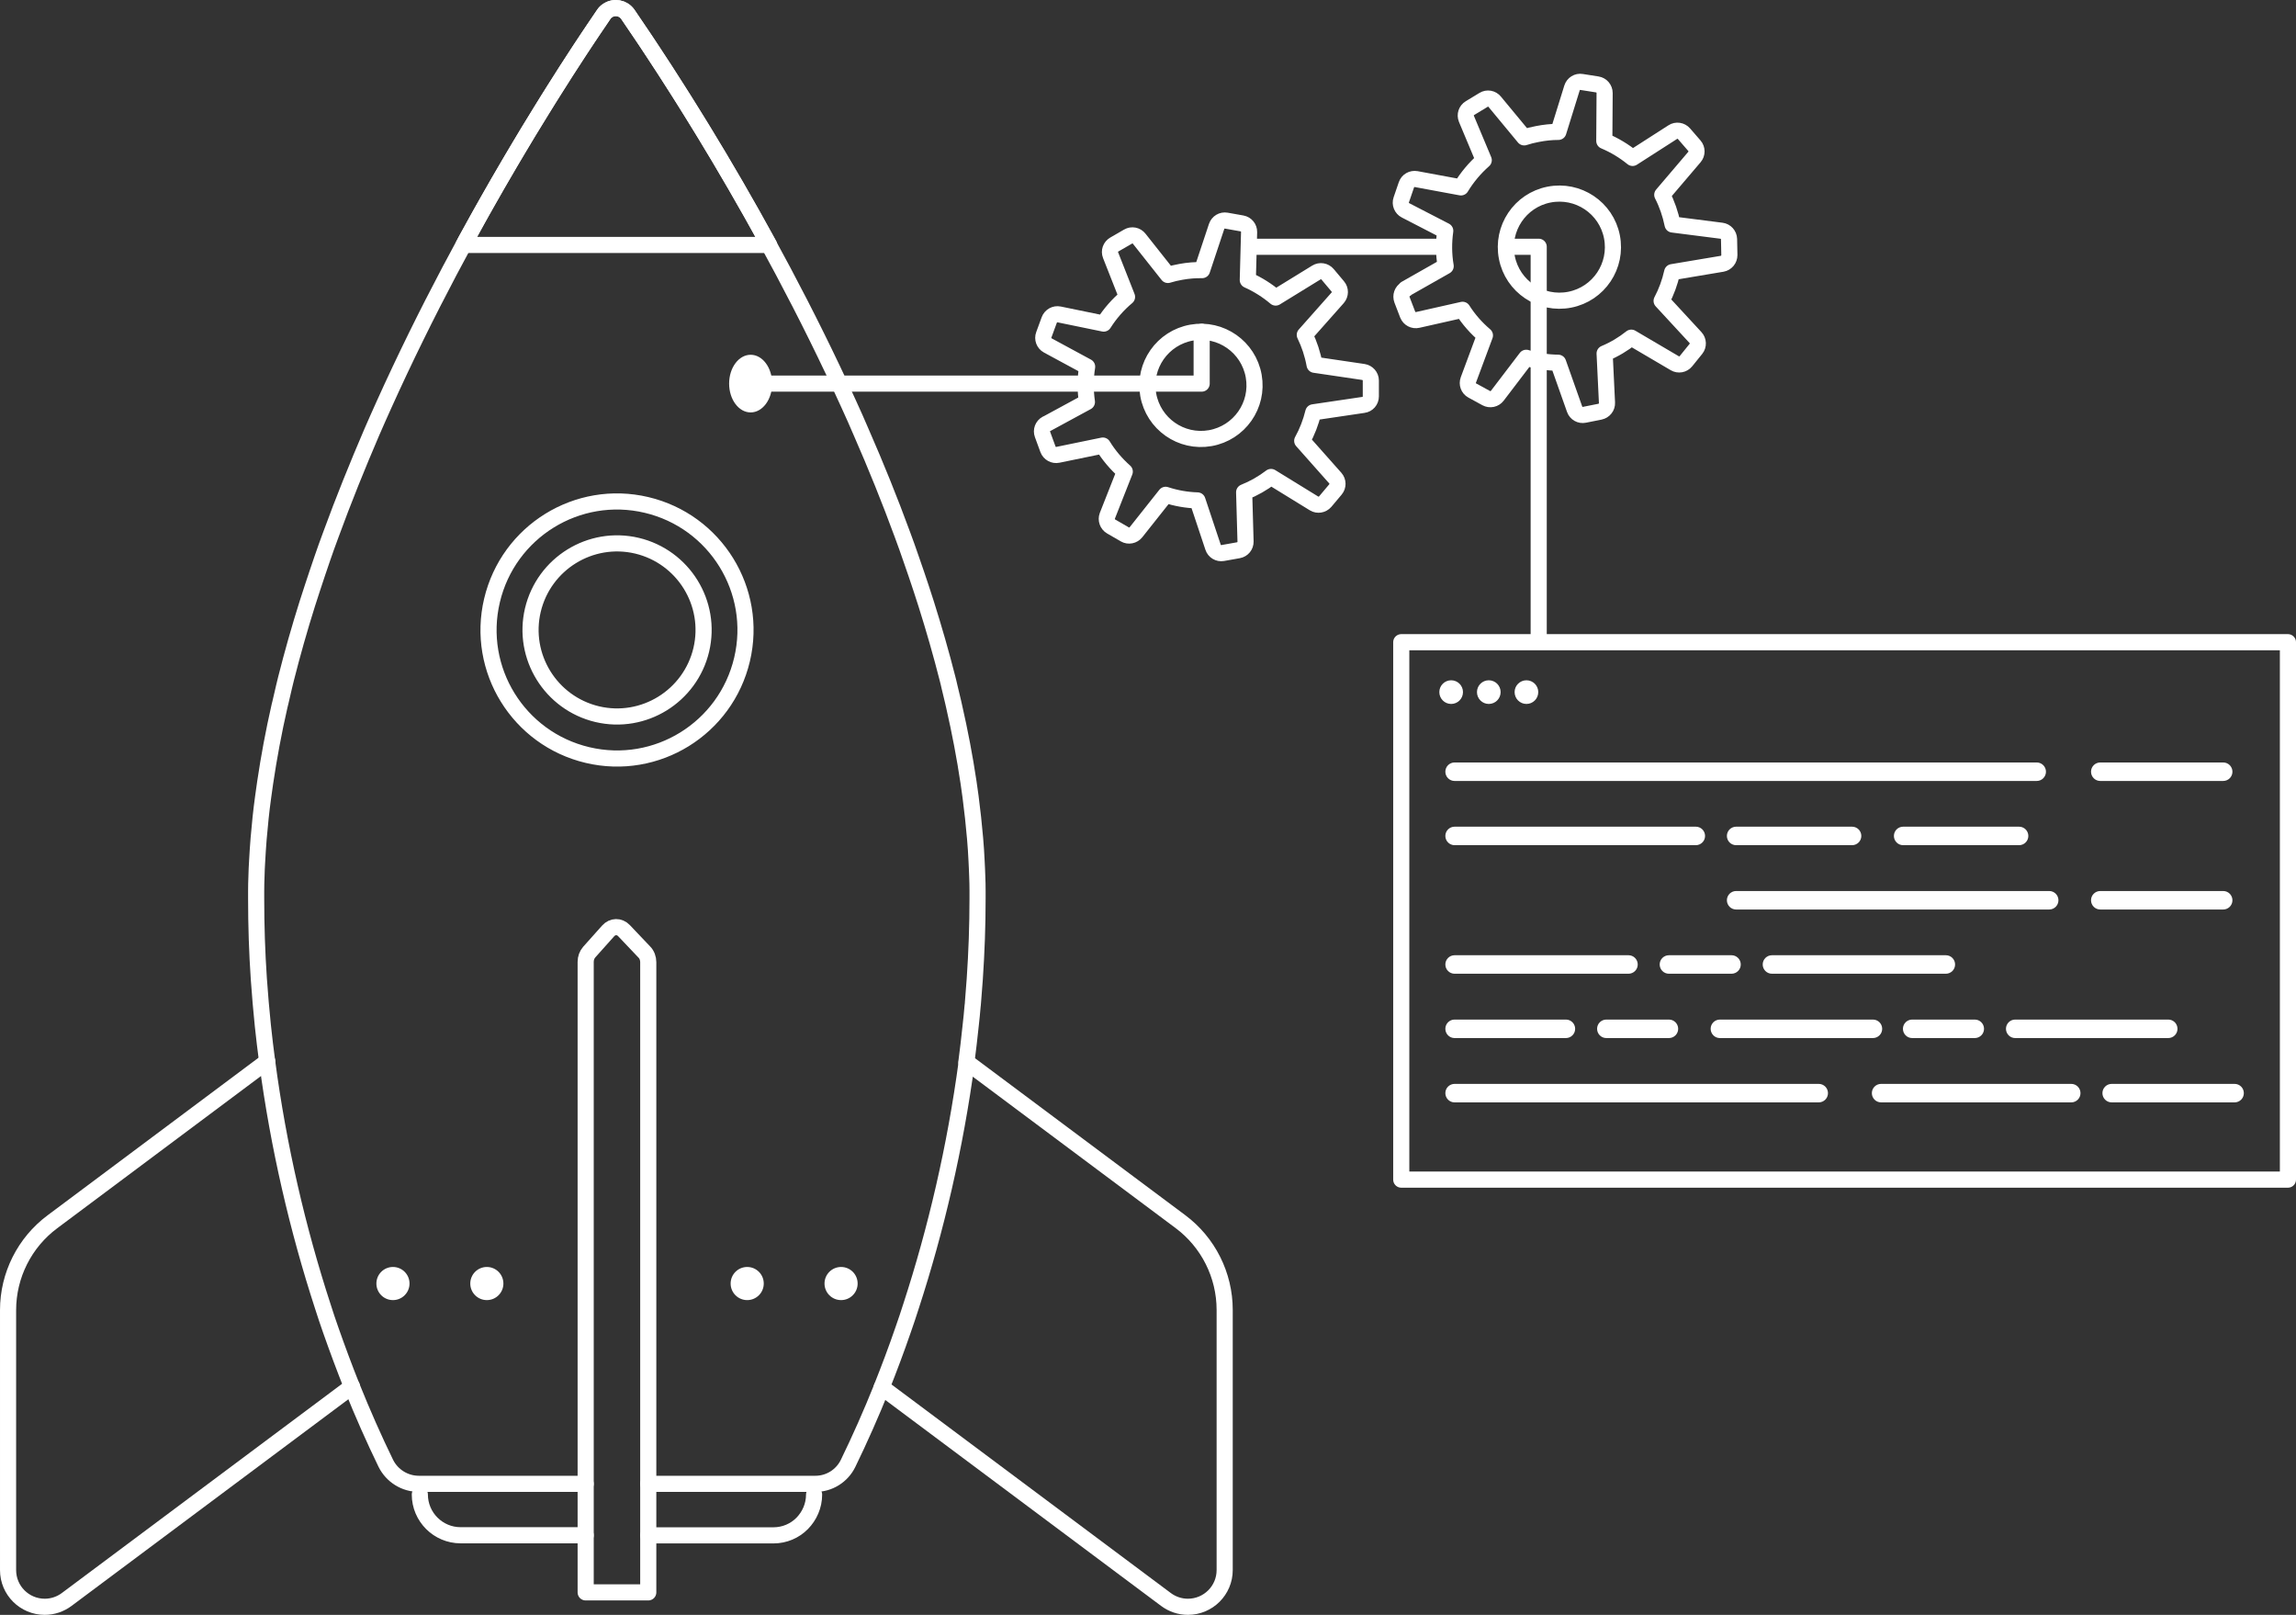 <?xml version="1.0" encoding="UTF-8"?><svg id="Layer_2" xmlns="http://www.w3.org/2000/svg" width="213.5" height="150.12" viewBox="0 0 213.5 150.12"><rect x="0" y="0" width="213.5" height="150.12" fill="#333333" stroke="none"/><defs><style>.cls-1{stroke-miterlimit:10;}.cls-1,.cls-2,.cls-3,.cls-4,.cls-5{fill:none;}.cls-1,.cls-3,.cls-4,.cls-5{stroke:#fff;stroke-width:1.5px;}.cls-6{fill:#fff;}.cls-2,.cls-3{fill-rule:evenodd;}.cls-3,.cls-4,.cls-5{stroke-linejoin:round;}.cls-3,.cls-5{stroke-linecap:round;}</style></defs><g id="Layer_1-2"><g><path class="cls-2" d="m113.88,121.79v24.17c0,1.88-1.53,3.41-3.42,3.41-.74,0-1.45-.24-2.04-.68l-26.43-19.73c.69-1.73,1.36-3.51,1.99-5.34.26-.74.51-1.48.75-2.24,2.3-7.06,4.1-14.74,5.16-22.65l19.87,14.83c2.59,1.93,4.12,4.98,4.12,8.21Z"/><path class="cls-3" d="m113.88,121.79v24.17c0,1.88-1.53,3.41-3.42,3.41-.74,0-1.45-.24-2.04-.68l-26.43-19.73c.69-1.73,1.36-3.51,1.99-5.34.26-.74.51-1.48.75-2.24,2.3-7.06,4.1-14.74,5.16-22.65l19.87,14.83c2.59,1.93,4.12,4.98,4.12,8.21Z"/><path id="Path_1167" class="cls-3" d="m24.85,98.66l-19.98,14.92c-2.59,1.93-4.12,4.98-4.12,8.21v24.17c0,1.89,1.53,3.41,3.41,3.41.74,0,1.45-.24,2.04-.68l26.53-19.8"/><path class="cls-5" d="m54.46,142.72h-11.63c-2.09,0-3.79-1.7-3.79-3.79"/><path class="cls-5" d="m75.7,138.94c0,1.04-.43,1.99-1.11,2.68s-1.63,1.11-2.68,1.11h-11.63"/><path class="cls-5" d="m60.28,89.45v58.58h-5.82v-58.61c0-.35.12-.67.33-.91l1.76-1.97c.41-.46,1.05-.47,1.47-.03l1.9,2c.23.23.36.58.36.94Z"/><g><circle id="Ellipse_273" class="cls-6" cx="36.54" cy="119.32" r="1.54"/><circle id="Ellipse_274" class="cls-6" cx="45.27" cy="119.32" r="1.54"/><circle id="Ellipse_275" class="cls-6" cx="69.48" cy="119.32" r="1.54"/><circle id="Ellipse_276" class="cls-6" cx="78.21" cy="119.32" r="1.54"/></g><rect id="Rectangle_779" class="cls-5" x="130.3" y="59.7" width="82.45" height="49.96"/><g><circle id="Ellipse_125" class="cls-6" cx="134.94" cy="64.34" r="1.1"/><circle id="Ellipse_126" class="cls-6" cx="138.44" cy="64.34" r="1.1"/><circle id="Ellipse_127" class="cls-6" cx="141.94" cy="64.34" r="1.1"/><g><path id="Rectangle_790-2" class="cls-6" d="m135.26,88.8h16.17c.48,0,.86.39.86.86h0c0,.48-.39.86-.86.86h-16.17c-.48,0-.86-.39-.86-.86h0c0-.48.39-.86.86-.86Z"/><path id="Rectangle_800-2" class="cls-6" d="m164.77,88.8h16.17c.48,0,.86.39.86.86h0c0,.48-.39.86-.86.86h-16.17c-.48,0-.86-.39-.86-.86h0c0-.48.39-.86.86-.86Z"/><path id="Rectangle_793-2" class="cls-6" d="m155.19,88.8h5.82c.48,0,.86.39.86.86h0c0,.48-.39.86-.86.86h-5.82c-.48,0-.86-.39-.86-.86h0c0-.48.39-.86.86-.86Z"/></g><g><path id="Rectangle_788-2" class="cls-6" d="m161.44,82.83h29.11c.48,0,.86.39.86.86h0c0,.48-.39.86-.86.86h-29.11c-.48,0-.86-.39-.86-.86h0c0-.48.39-.86.86-.86Z"/><path id="Rectangle_789-2" class="cls-6" d="m195.3,82.83h11.43c.48,0,.86.39.86.86h0c0,.48-.39.86-.86.86h-11.43c-.48,0-.86-.39-.86-.86h0c0-.48.39-.86.86-.86Z"/></g><g><path id="Rectangle_795-2" class="cls-6" d="m135.26,100.76h33.86c.48,0,.86.39.86.86h0c0,.48-.39.86-.86.86h-33.86c-.48,0-.86-.39-.86-.86h0c0-.48.39-.86.86-.86Z"/><path id="Rectangle_796-2" class="cls-6" d="m174.92,100.76h17.68c.48,0,.86.39.86.86h0c0,.48-.39.86-.86.86h-17.68c-.48,0-.86-.39-.86-.86h0c0-.48.39-.86.86-.86Z"/><path id="Rectangle_798-2" class="cls-6" d="m196.36,100.76h11.43c.48,0,.86.39.86.86h0c0,.48-.39.86-.86.86h-11.43c-.48,0-.86-.39-.86-.86h0c0-.48.39-.86.86-.86Z"/></g><g><path id="Rectangle_783-2" class="cls-6" d="m135.26,76.85h22.43c.48,0,.86.39.86.86h0c0,.48-.39.86-.86.86h-22.43c-.48,0-.86-.39-.86-.86h0c0-.48.39-.86.86-.86Z"/><path id="Rectangle_784-2" class="cls-6" d="m161.44,76.85h10.78c.48,0,.86.39.86.86h0c0,.48-.39.86-.86.86h-10.78c-.48,0-.86-.39-.86-.86h0c0-.48.39-.86.86-.86Z"/><path id="Rectangle_799-2" class="cls-6" d="m176.97,76.85h10.78c.48,0,.86.39.86.86h0c0,.48-.39.86-.86.86h-10.78c-.48,0-.86-.39-.86-.86h0c0-.48.39-.86.86-.86Z"/></g><g><path id="Rectangle_791-2" class="cls-6" d="m135.26,94.78h10.35c.48,0,.86.39.86.86h0c0,.48-.39.86-.86.86h-10.35c-.48,0-.86-.39-.86-.86h0c0-.48.39-.86.86-.86Z"/><path id="Rectangle_801-2" class="cls-6" d="m149.37,94.78h5.82c.48,0,.86.39.86.86h0c0,.48-.39.86-.86.86h-5.82c-.48,0-.86-.39-.86-.86h0c0-.48.39-.86.86-.86Z"/><path id="Rectangle_802-2" class="cls-6" d="m177.81,94.78h5.82c.48,0,.86.39.86.86h0c0,.48-.39.86-.86.86h-5.82c-.48,0-.86-.39-.86-.86h0c0-.48.39-.86.86-.86Z"/><path id="Rectangle_792-2" class="cls-6" d="m159.93,94.78h14.23c.48,0,.86.39.86.86h0c0,.48-.39.86-.86.86h-14.23c-.48,0-.86-.39-.86-.86h0c0-.48.39-.86.86-.86Z"/><path id="Rectangle_803-2" class="cls-6" d="m187.39,94.78h14.23c.48,0,.86.39.86.86h0c0,.48-.39.86-.86.86h-14.23c-.48,0-.86-.39-.86-.86h0c0-.48.39-.86.86-.86Z"/></g><g><path id="Rectangle_780-2" class="cls-6" d="m135.26,70.88h54.13c.48,0,.86.39.86.86h0c0,.48-.39.86-.86.86h-54.13c-.48,0-.86-.39-.86-.86h0c0-.48.39-.86.86-.86Z"/><path id="Rectangle_786-2" class="cls-6" d="m195.3,70.88h11.43c.48,0,.86.39.86.86h0c0,.48-.39.86-.86.86h-11.43c-.48,0-.86-.39-.86-.86h0c0-.48.39-.86.86-.86Z"/></g></g><path class="cls-5" d="m81.99,128.97c-.99,2.47-2.04,4.83-3.13,7.07-.57,1.17-1.76,1.91-3.06,1.9h-15.52"/><path class="cls-5" d="m54.46,137.94h-15.51c-1.3,0-2.49-.74-3.07-1.9-1.1-2.26-2.16-4.65-3.16-7.14-.68-1.7-1.33-3.45-1.96-5.24-.26-.74-.51-1.48-.75-2.24-2.31-7.09-4.12-14.81-5.17-22.75-.15-1.11-.28-2.23-.4-3.35-.06-.6-.12-1.19-.17-1.8-.01-.11-.02-.21-.03-.32-.06-.72-.12-1.45-.17-2.18-.17-2.49-.25-4.98-.25-7.48,0-.24,0-.47,0-.71,0-.46.01-.91.03-1.37.01-.46.03-.93.06-1.39.04-.7.08-1.4.14-2.11.11-1.29.24-2.59.42-3.88.06-.45.12-.9.19-1.35.35-2.35.79-4.71,1.33-7.08.03-.14.06-.27.1-.41.11-.47.22-.94.33-1.42.06-.24.12-.49.18-.74.59-2.33,1.25-4.66,1.98-6.97.15-.48.3-.95.46-1.42.3-.92.61-1.83.92-2.74.26-.76.53-1.51.81-2.26,1.18-3.23,2.47-6.41,3.8-9.51.38-.86.75-1.72,1.14-2.57C43.56,20.22,52.95,5.98,56.14,1.34c.09-.14.21-.26.35-.35.62-.43,1.47-.27,1.89.35,3.2,4.64,12.66,18.87,20.56,36.27.39.85.77,1.7,1.14,2.57,1.36,3.1,2.65,6.29,3.84,9.53.28.75.55,1.51.81,2.27.32.91.63,1.82.93,2.73.16.47.31.95.46,1.42.73,2.31,1.4,4.64,1.99,6.96.06.25.13.5.18.75.12.47.23.95.34,1.42.03.13.06.26.09.4.54,2.36.99,4.72,1.34,7.06.07.45.13.9.19,1.35.17,1.29.31,2.59.42,3.87.06.71.11,1.41.14,2.11.02.47.05.93.06,1.39.02.46.03.91.03,1.37,0,.24,0,.49,0,.73,0,2.5-.09,4.99-.26,7.48-.05.73-.11,1.47-.17,2.2,0,.1-.02.2-.03.3-.05.61-.11,1.21-.18,1.82-.12,1.14-.25,2.28-.4,3.41"/><path id="Path_1169" class="cls-5" d="m71.52,22.77h0c-4.01-7.36-8.4-14.51-13.13-21.43-.43-.62-1.28-.78-1.9-.35-.14.09-.26.21-.35.35-2.18,3.18-7.27,10.85-12.78,20.95-.09.16-.17.32-.25.48h28.41Z"/><polyline class="cls-4" points="143.08 59.7 143.08 22.94 139.74 22.94"/><path class="cls-4" d="m130.71,26.85l3.72-2.11c-.19-1.11-.19-2.21-.04-3.28l-3.7-1.91c-.35-.18-.52-.6-.39-.97l.48-1.4c.13-.38.51-.6.91-.53l4.16.77c.57-.94,1.29-1.8,2.12-2.53l-1.61-3.84c-.15-.37-.02-.79.33-1l1.27-.77c.34-.21.78-.13,1.03.18l2.74,3.31c.39-.13.8-.23,1.22-.31.66-.13,1.31-.2,1.96-.2l1.27-4.09c.12-.38.5-.62.89-.55l1.46.23c.39.06.68.4.68.8l-.03,4.45c.95.4,1.83.93,2.63,1.58l3.74-2.4c.33-.22.78-.15,1.04.15l.97,1.12c.26.3.26.75,0,1.05l-2.99,3.51c.44.85.76,1.78.96,2.76l4.55.58c.39.05.69.38.7.78l.03,1.48c0,.4-.28.74-.67.81l-4.65.78c-.21.94-.54,1.84-.98,2.67l3.15,3.41c.27.29.29.74.04,1.05l-.93,1.15c-.25.31-.69.39-1.03.19l-4.05-2.38c-.74.59-1.57,1.09-2.48,1.47l.22,4.58c.02.4-.26.75-.65.83l-1.45.29c-.39.08-.78-.14-.91-.52l-1.53-4.32c-1.02-.01-2.02-.17-2.97-.46l-2.69,3.53c-.24.32-.68.41-1.03.22l-1.3-.71c-.35-.19-.5-.61-.36-.98l1.54-4.14c-.8-.68-1.51-1.48-2.08-2.38l-4.17.94c-.39.09-.78-.12-.93-.49l-.53-1.38c-.14-.37,0-.79.35-.99Zm13.33-8.76c-2.7.53-4.45,3.15-3.92,5.85.53,2.7,3.15,4.45,5.85,3.92s4.45-3.15,3.92-5.85c-.53-2.7-3.15-4.45-5.85-3.92Z"/><path class="cls-4" d="m97.31,39.41l3.76-2.04c-.16-1.12-.15-2.22.02-3.28l-3.66-1.98c-.35-.19-.51-.61-.37-.98l.51-1.39c.14-.37.53-.59.92-.51l4.14.85c.59-.93,1.32-1.77,2.17-2.48l-1.53-3.88c-.15-.37,0-.79.35-.99l1.28-.74c.34-.2.78-.12,1.03.2l2.67,3.37c.4-.12.8-.22,1.22-.29.66-.12,1.32-.17,1.96-.16l1.35-4.06c.13-.38.51-.61.9-.54l1.46.26c.39.07.67.41.66.81l-.12,4.45c.94.42,1.81.97,2.59,1.63l3.79-2.33c.34-.21.78-.14,1.04.17l.95,1.13c.26.3.25.75-.01,1.05l-3.06,3.45c.42.86.73,1.79.91,2.78l4.54.67c.39.06.69.4.69.79v1.48c0,.4-.29.74-.69.79l-4.66.69c-.23.93-.57,1.82-1.03,2.65l3.08,3.47c.26.3.27.74.01,1.05l-.95,1.13c-.26.3-.7.38-1.04.17l-4-2.46c-.76.58-1.6,1.06-2.5,1.42l.13,4.58c.01.4-.27.74-.66.81l-1.46.26c-.39.07-.78-.16-.9-.54l-1.45-4.35c-1.02-.03-2.02-.21-2.96-.52l-2.76,3.48c-.25.31-.69.4-1.03.2l-1.28-.74c-.34-.2-.49-.62-.35-.99l1.62-4.11c-.79-.7-1.48-1.51-2.04-2.42l-4.18.86c-.39.08-.78-.14-.92-.51l-.51-1.39c-.14-.37.02-.79.37-.98Zm13.5-8.49c-2.71.48-4.52,3.06-4.04,5.77s3.06,4.52,5.77,4.04c2.71-.48,4.52-3.06,4.04-5.77s-3.06-4.52-5.77-4.04Z"/><ellipse class="cls-6" cx="69.8" cy="35.66" rx="2" ry="2.68"/><line class="cls-4" x1="116.55" y1="22.94" x2="134.37" y2="22.94"/><polyline class="cls-5" points="68.95 35.66 111.74 35.66 111.74 30.85"/><path id="Path_1170" class="cls-1" d="m60.12,46.94c-6.42-1.52-12.85,2.46-14.37,8.88h0c-1.52,6.42,2.46,12.85,8.88,14.37h0c6.42,1.52,12.85-2.46,14.37-8.88h0c1.52-6.42-2.46-12.85-8.88-14.37h0Z"/><path id="Path_1171" class="cls-1" d="m59.23,50.73c4.32,1.03,7,5.36,5.98,9.68-1.03,4.32-5.36,7-9.68,5.98-4.32-1.03-7-5.36-5.98-9.68,1.03-4.32,5.36-7,9.68-5.98"/></g></g></svg>